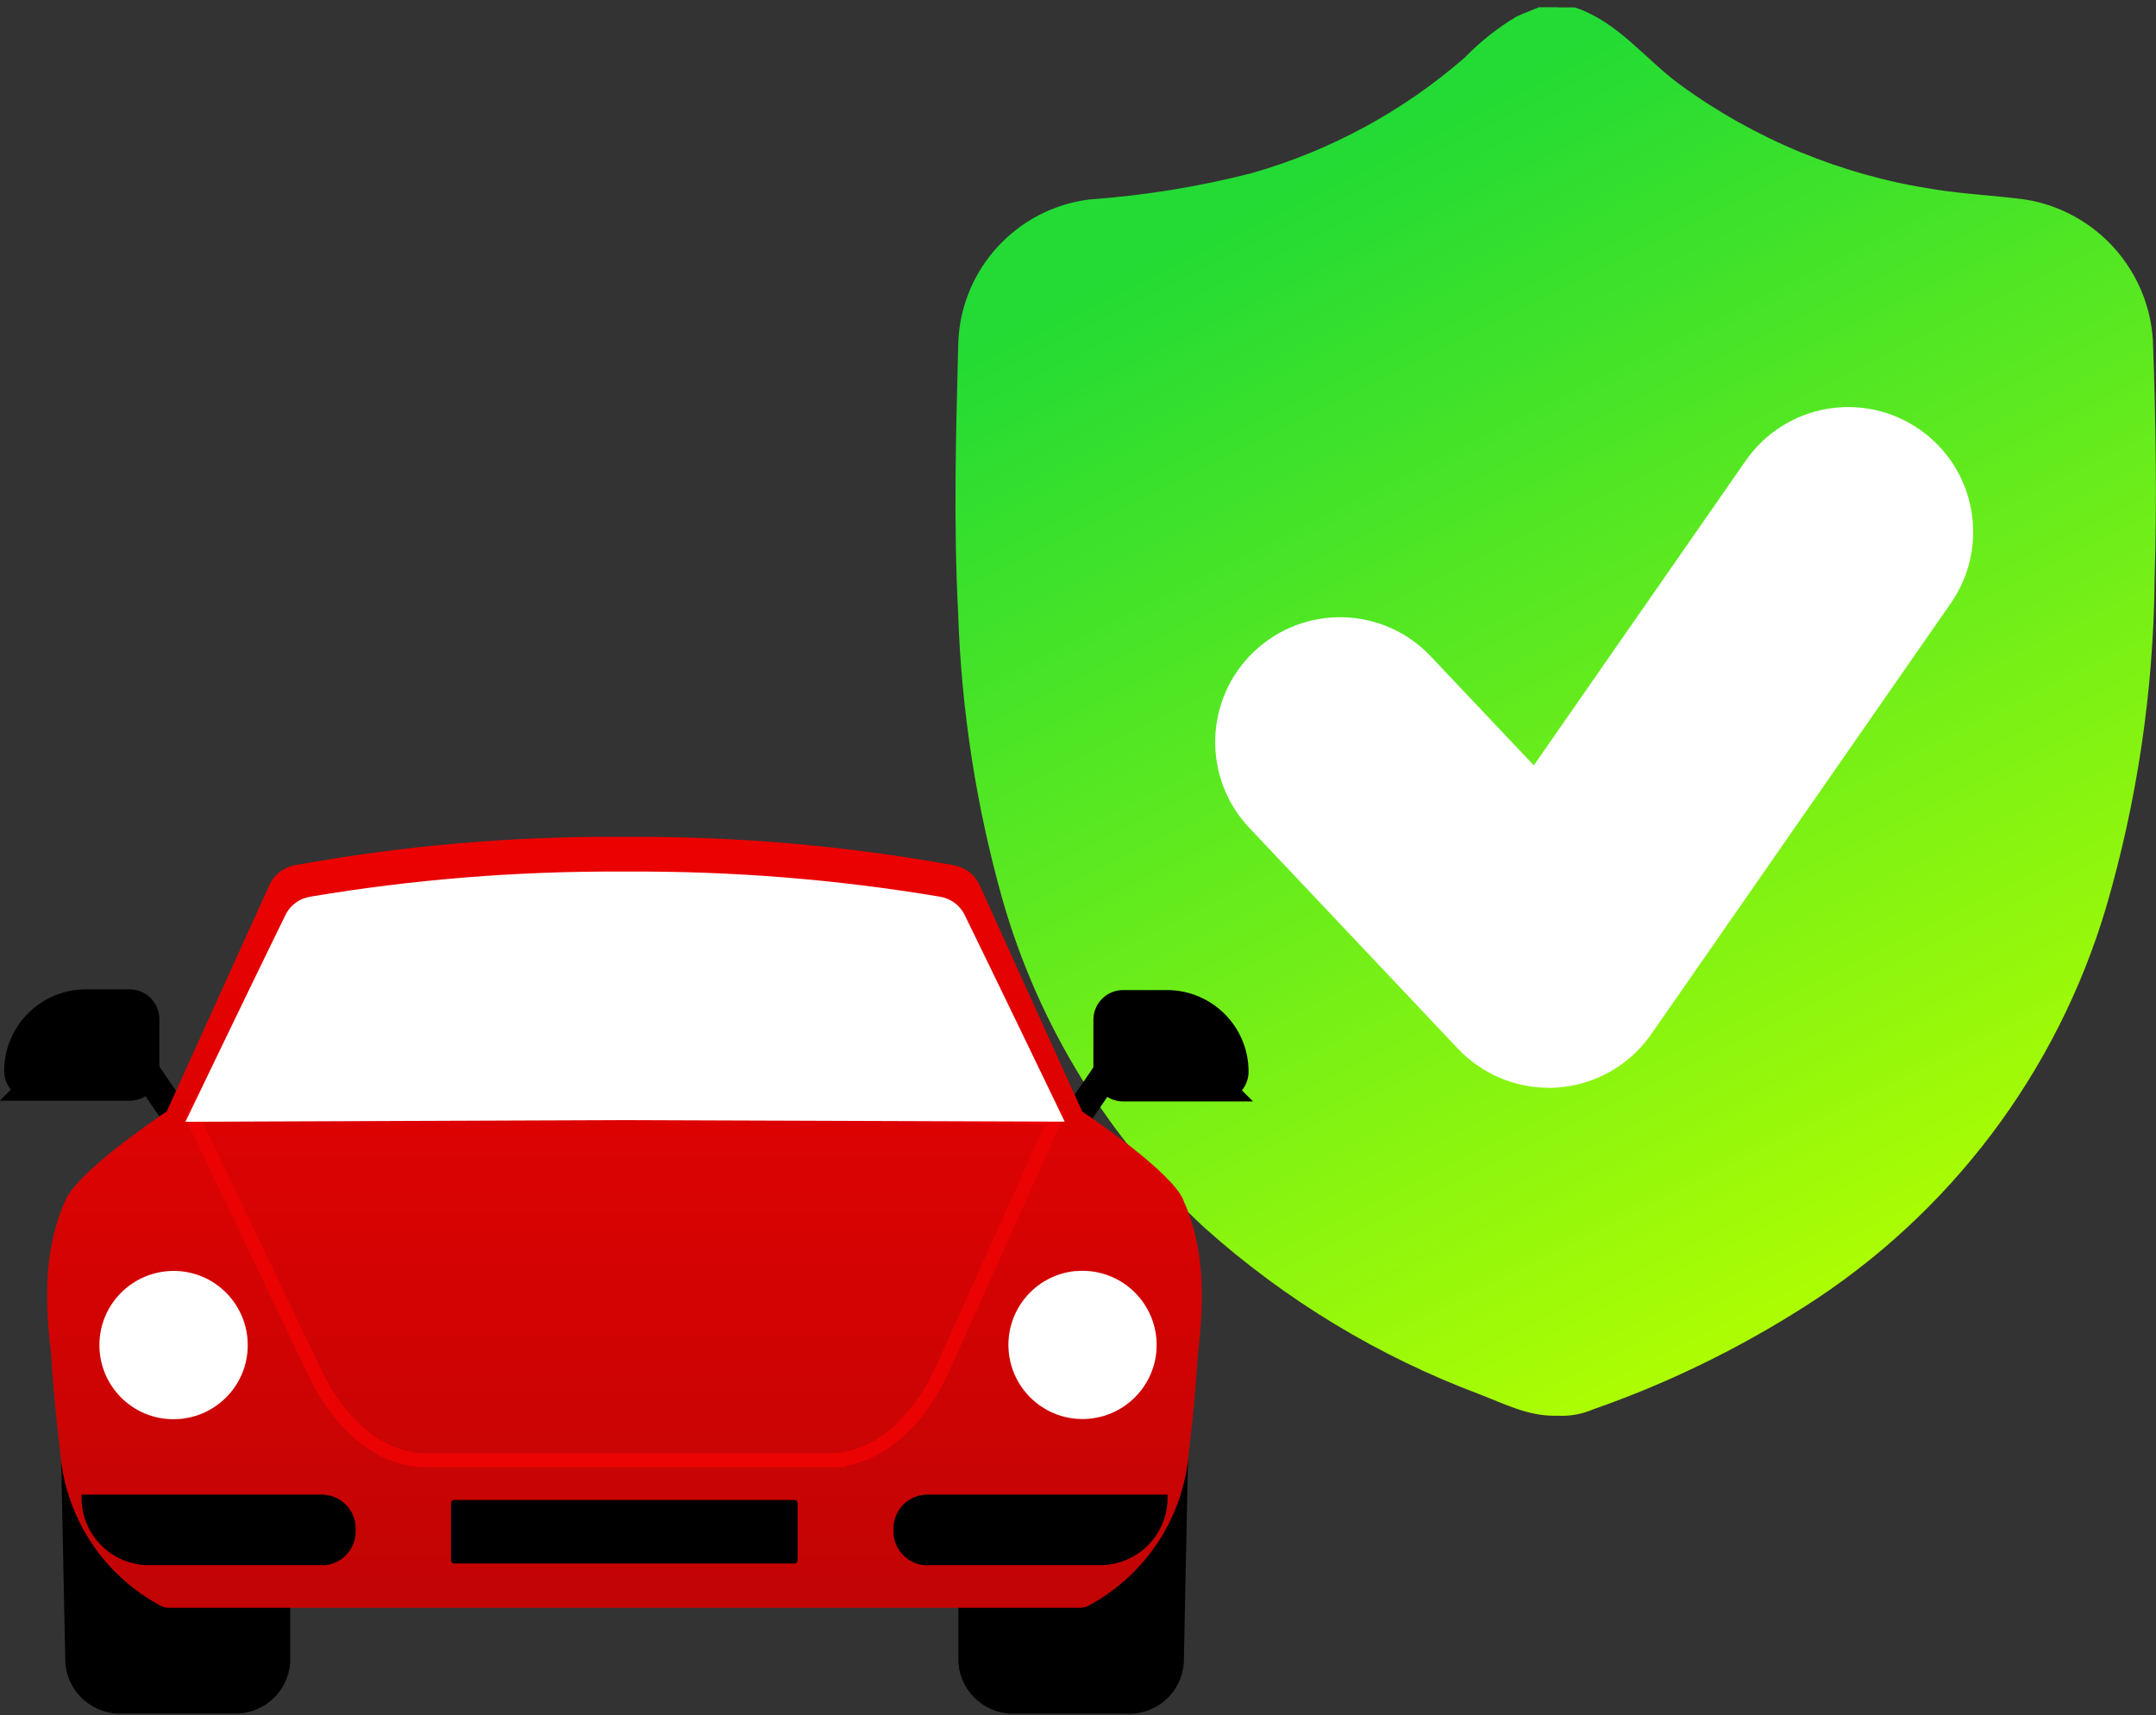 <?xml version="1.0" encoding="UTF-8"?>
<svg id="Warstwa_1" data-name="Warstwa 1" xmlns="http://www.w3.org/2000/svg" xmlns:xlink="http://www.w3.org/1999/xlink" version="1.1" viewBox="0 0 154.65 123.07">
  <rect x="0" y="0" width="154.65" height="123.07" fill="#333333" stroke="none"/>
  <defs>
    <style>
      .cls-1, .cls-2, .cls-3, .cls-4 {
        fill: none;
      }

      .cls-1, .cls-5, .cls-6, .cls-7, .cls-8 {
        stroke-width: 0px;
      }

      .cls-2 {
        stroke: #eb0303;
      }

      .cls-2, .cls-3, .cls-4 {
        stroke-miterlimit: 10;
      }

      .cls-3 {
        stroke-width: 2.02px;
      }

      .cls-3, .cls-4 {
        stroke: #000;
      }

      .cls-4 {
        stroke-width: 2.03px;
      }

      .cls-5 {
        fill: #000;
      }

      .cls-6 {
        fill: #fff;
      }

      .cls-7 {
        fill: url(#Gradient_bez_nazwy_3);
      }

      .cls-8 {
        fill: url(#Gradient_bez_nazwy_6);
      }
    </style>
    <linearGradient id="Gradient_bez_nazwy_6" data-name="Gradient bez nazwy 6" x1="3592.35" y1="5570.15" x2="3592.72" y2="5569.28" gradientTransform="translate(-309246.1 562879.28) scale(86.11 -101.05)" gradientUnits="userSpaceOnUse">
      <stop offset="0" stop-color="#23db34"/>
      <stop offset="1" stop-color="#b4ff00"/>
    </linearGradient>
    <linearGradient id="Gradient_bez_nazwy_3" data-name="Gradient bez nazwy 3" x1="3590.3" y1="5609.41" x2="3590.3" y2="5607.74" gradientTransform="translate(-297356.26 310293.32) scale(82.83 -55.31)" gradientUnits="userSpaceOnUse">
      <stop offset="0" stop-color="red"/>
      <stop offset="1" stop-color="#b80505"/>
    </linearGradient>
  </defs>
  <g id="Group_26302" data-name="Group 26302">
    <g id="Group_26274" data-name="Group 26274">
      <g id="Group_26197" data-name="Group 26197">
        <g id="Group_26127" data-name="Group 26127">
          <path id="Path_48147-2" data-name="Path 48147-2" class="cls-8" d="M111.77.52h-1.38c-.54.23-1.08.42-1.61.67-1.36.81-2.6,1.79-3.7,2.93-4.43,3.86-9.65,6.69-15.29,8.3-3.82.98-7.72,1.61-11.65,1.89-5.2.65-9.17,4.96-9.4,10.19-.17,6.51-.35,13.02-.01,19.54.23,6.94,1.3,13.82,3.18,20.5,2.58,9.03,7.6,17.18,14.5,23.55,5.8,5.19,12.51,9.25,19.8,11.97,1.71.67,3.37,1.51,5.27,1.51.1,0,.2,0,.3,0,.86.04,1.71-.12,2.5-.46,5.33-1.86,10.42-4.34,15.18-7.38,10.42-6.63,18.09-16.79,21.61-28.63,2.23-7.63,3.4-15.53,3.48-23.48.17-5.72.09-11.44-.12-17.17-.3-5.09-4.08-9.3-9.12-10.13-2.21-.3-4.44-.39-6.65-.75-6.57-1.01-12.81-3.59-18.17-7.51-2.51-1.84-4.43-4.5-7.53-5.53h-1.19Z"/>
          <path id="Path_48655-2" data-name="Path 48655-2" class="cls-6" d="M111.08,78.04c-2.46,0-4.82-1.02-6.51-2.81l-14.96-15.84c-3.4-3.6-3.23-9.27.36-12.66h0c3.6-3.4,9.26-3.24,12.66.36,0,0,0,0,0,0l7.39,7.82,15.2-21.86c2.82-4.06,8.4-5.07,12.47-2.24,0,0,0,0,0,0,4.06,2.82,5.07,8.4,2.24,12.47,0,0,0,0,0,0l-21.49,30.92c-1.54,2.22-4,3.62-6.69,3.82-.22.02-.45.03-.67.03Z"/>
        </g>
      </g>
      <g id="Mask_Group_25973" data-name="Mask Group 25973">
        <path id="Path_50186" data-name="Path 50186" class="cls-5" d="M69.76,115.27v3.99c.14,1.59,1.53,2.78,3.12,2.67h7.9c1.6.12,2.99-1.07,3.12-2.67.08-3.95.16-7.69.24-11.64-.68,1.51-1.64,2.88-2.83,4.03,0,0-2.84,3.22-4.72,3.63h-6.83Z"/>
        <path id="Path_50187" data-name="Path 50187" class="cls-4" d="M69.76,115.27v3.99c.14,1.59,1.53,2.78,3.12,2.67h7.9c1.6.12,2.99-1.07,3.12-2.67.08-3.95.16-7.69.24-11.64-.68,1.51-1.64,2.88-2.83,4.03,0,0-2.84,3.22-4.72,3.63h-6.83Z"/>
        <path id="Path_50188" data-name="Path 50188" class="cls-5" d="M19.8,115.55v3.7c-.13,1.59-1.52,2.78-3.11,2.67h-7.88c-1.59.11-2.98-1.08-3.11-2.67-.08-3.95-.16-7.7-.24-11.64.68,1.51,1.64,2.88,2.82,4.03,0,0,2.83,3.22,4.7,3.63l6.81.29Z"/>
        <path id="Path_50189" data-name="Path 50189" class="cls-4" d="M19.8,115.55v3.7c-.13,1.59-1.52,2.78-3.11,2.67h-7.88c-1.59.11-2.98-1.08-3.11-2.67-.08-3.95-.16-7.7-.24-11.64.68,1.51,1.64,2.88,2.82,4.03,0,0,2.83,3.22,4.7,3.63l6.81.29Z"/>
        <line id="Line_3625" data-name="Line 3625" class="cls-3" x1="79.56" y1="76.71" x2="77.4" y2="79.87"/>
        <line id="Line_3626" data-name="Line 3626" class="cls-3" x1="10.31" y1="76.66" x2="12.46" y2="79.82"/>
        <path id="Path_50190" data-name="Path 50190" class="cls-7" d="M84.88,86.07c-.93-2.05-6.41-5.76-7.25-6.32l-7.35-16.22c-.34-.76-1.03-1.3-1.85-1.45-7.71-1.4-15.54-2.08-23.38-2.04h-.51c-7.84-.05-15.67.63-23.38,2.03-.82.15-1.51.69-1.85,1.45l-7.35,16.22c-.84.56-6.31,4.28-7.24,6.32-1.55,3.39-1.53,7.16-1.06,11.02.22,3.73.65,7.02.65,7.02.34,4.69,3.06,8.88,7.21,11.1.19.1.4.15.61.15h65.33c.21,0,.42-.05.61-.15,4.15-2.22,6.87-6.4,7.21-11.09,0,0,.43-3.29.65-7.02.47-3.86.49-7.62-1.06-11.01"/>
        <path id="Path_50191" data-name="Path 50191" class="cls-1" d="M84.88,86.07c-.93-2.05-6.41-5.76-7.25-6.32l-7.35-16.22c-.34-.76-1.03-1.3-1.85-1.45-7.71-1.4-15.54-2.08-23.38-2.04h-.51c-7.84-.05-15.67.63-23.38,2.03-.82.15-1.51.69-1.85,1.45l-7.35,16.22c-.84.56-6.31,4.28-7.24,6.32-1.55,3.39-1.53,7.16-1.06,11.02.22,3.73.65,7.02.65,7.02.34,4.69,3.06,8.88,7.21,11.1.19.1.4.15.61.15h65.33c.21,0,.42-.05.61-.15,4.15-2.22,6.87-6.4,7.21-11.09,0,0,.43-3.29.65-7.02.47-3.86.49-7.63-1.06-11.02Z"/>
        <path id="Path_50192" data-name="Path 50192" class="cls-2" d="M59.48,104.76h-28.89c-3.14,0-6.1-2.31-7.99-6.25l-7.99-16.7-.75-1.58-.02-.04.62-1.25,61.26,1.25-8.08,17.95c-1.87,4.15-4.91,6.62-8.16,6.62Z"/>
        <path id="Path_50193" data-name="Path 50193" class="cls-6" d="M12.46,91.18c2.94,0,5.31,2.39,5.31,5.33,0,2.94-2.39,5.31-5.33,5.31-2.93,0-5.31-2.38-5.31-5.32,0-2.94,2.39-5.32,5.33-5.32h0"/>
        <path id="Path_50194" data-name="Path 50194" class="cls-6" d="M77.13,91.2c2.92-.29,5.52,1.85,5.81,4.77.29,2.92-1.85,5.52-4.77,5.81-2.92.29-5.52-1.85-5.81-4.77-.29-2.93,1.85-5.53,4.77-5.82"/>
        <path id="Path_50195" data-name="Path 50195" class="cls-5" d="M87.44,78.01h-6.88c-.62,0-1.12-.5-1.12-1.12v-3.73c0-.62.5-1.12,1.12-1.12h3.14c2.68,0,4.85,2.17,4.85,4.84h0c0,.62-.5,1.12-1.12,1.12Z"/>
        <path id="Path_50196" data-name="Path 50196" class="cls-3" d="M87.44,78.01h-6.88c-.62,0-1.12-.5-1.12-1.12v-3.73c0-.62.5-1.12,1.12-1.12h3.14c2.68,0,4.85,2.17,4.85,4.84h0c0,.62-.5,1.12-1.12,1.12Z"/>
        <path id="Path_50197" data-name="Path 50197" class="cls-5" d="M2.42,77.96h6.88c.62,0,1.12-.5,1.12-1.12h0v-3.73c0-.62-.5-1.12-1.12-1.12h-3.14c-2.68,0-4.85,2.17-4.85,4.84h0c0,.62.5,1.12,1.12,1.12Z"/>
        <path id="Path_50198" data-name="Path 50198" class="cls-3" d="M2.42,77.96h6.88c.62,0,1.12-.5,1.12-1.12h0v-3.73c0-.62-.5-1.12-1.12-1.12h-3.14c-2.68,0-4.85,2.17-4.85,4.84h0c0,.62.5,1.12,1.12,1.12Z"/>
        <path id="Path_50199" data-name="Path 50199" class="cls-5" d="M23.08,112.29h-12.39c-2.67,0-4.84-2.16-4.84-4.83v-.23h17.24c1.33,0,2.42,1.08,2.42,2.42v.23c0,1.34-1.09,2.42-2.42,2.42"/>
        <path id="Path_50200" data-name="Path 50200" class="cls-5" d="M32.56,107.61h24.44c.11,0,.21.09.21.21h0v4.14c0,.11-.09.21-.21.21h-24.44c-.11,0-.21-.09-.21-.21h0v-4.14c0-.11.09-.21.21-.21h0"/>
        <path id="Path_50201" data-name="Path 50201" class="cls-6" d="M44.84,80.36l31.53.11s-4.8-9.98-7.19-14.86c-.35-.69-1.01-1.16-1.77-1.28-7.38-1.24-14.86-1.84-22.35-1.8h-.46c-7.49-.04-14.96.56-22.34,1.8-.76.12-1.42.59-1.77,1.28-2.39,4.88-7.19,14.87-7.19,14.87l31.53-.12Z"/>
        <path id="Path_50202" data-name="Path 50202" class="cls-5" d="M66.52,112.29h12.39c2.67,0,4.84-2.16,4.84-4.83v-.23h-17.24c-1.33,0-2.42,1.08-2.42,2.42v.23c0,1.33,1.09,2.42,2.42,2.42"/>
      </g>
    </g>
  </g>
</svg>